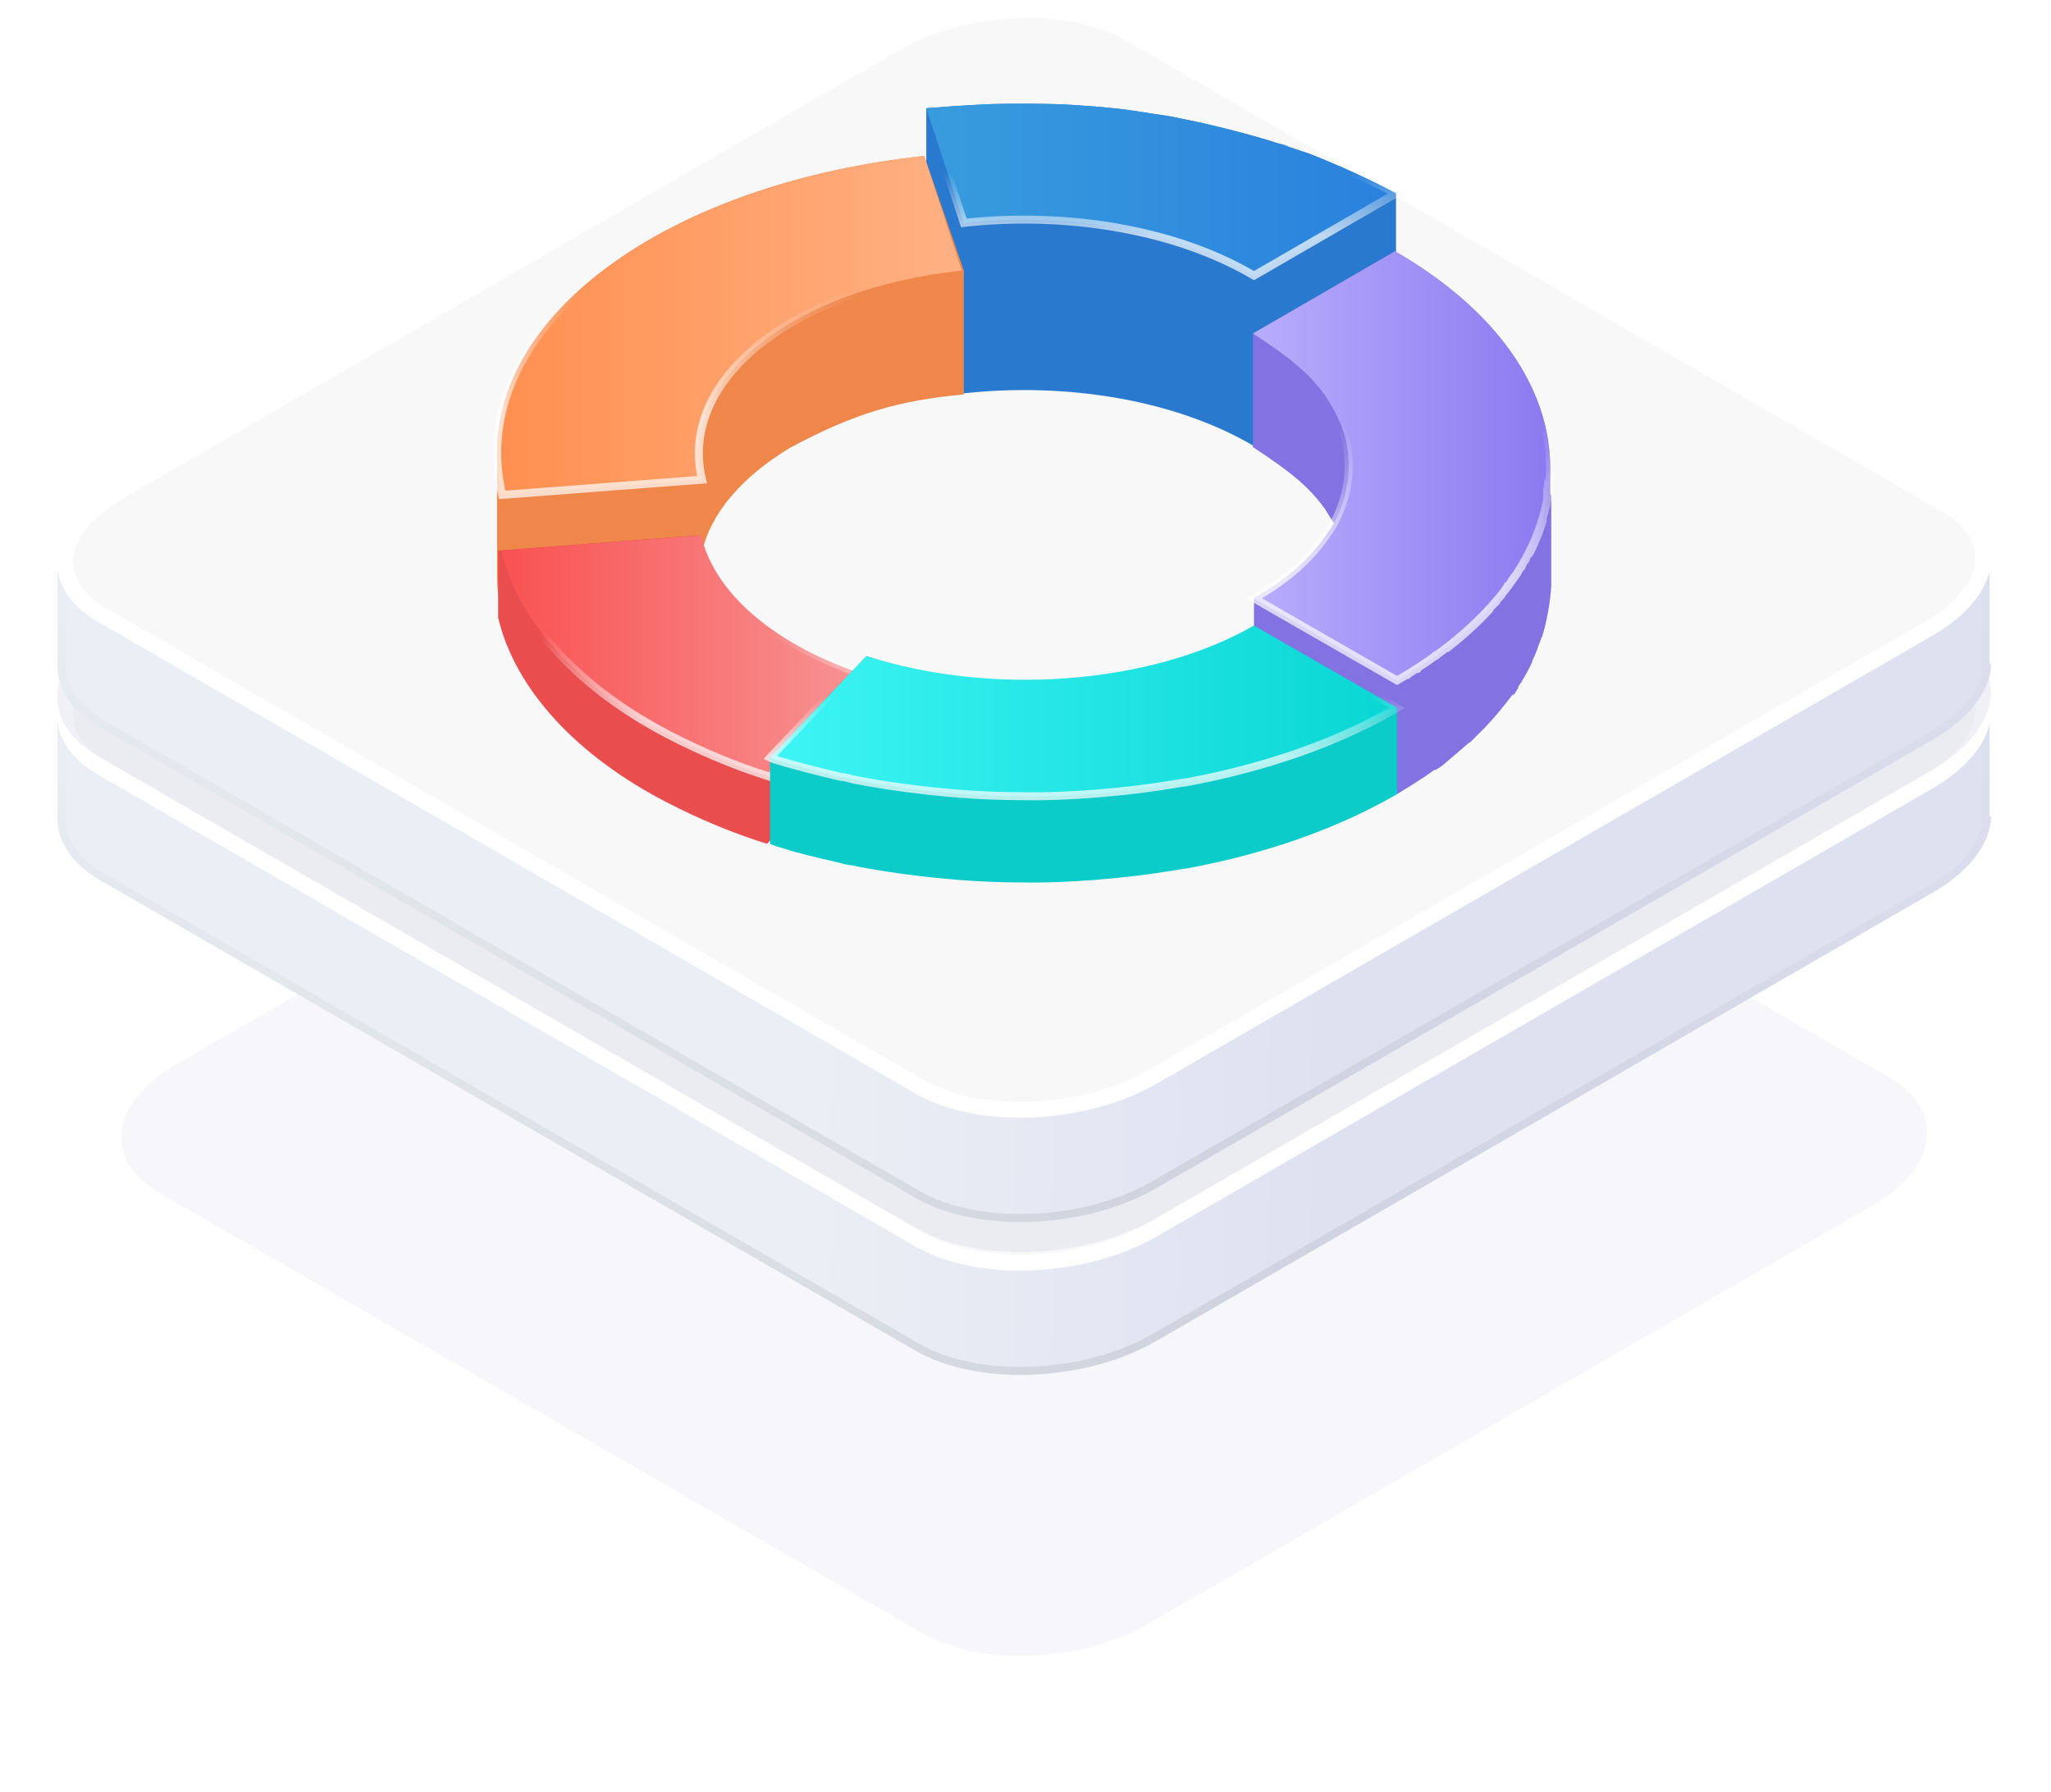 <?xml version="1.0" encoding="UTF-8"?> <svg xmlns="http://www.w3.org/2000/svg" width="103" height="90" viewBox="0 0 103 90" fill="none"> <g opacity="0.16" filter="url(#filter0_f)"> <path d="M46.34 82.016L8.025 59.911C5.142 58.245 5.527 55.362 8.858 53.44L45.251 32.424C48.583 30.502 53.645 30.31 56.528 31.976L94.843 54.08C97.726 55.746 97.341 58.629 94.01 60.551L57.617 81.567C54.285 83.49 49.224 83.681 46.34 82.016Z" fill="#C9CFE5"></path> </g> <path d="M99.916 40.993C99.916 40.856 99.916 40.718 99.916 40.65V36.035H2.883V41.13C2.883 42.228 3.57 43.326 4.942 44.149L45.978 67.824C49.066 69.608 54.487 69.402 58.056 67.344L97.034 44.835C98.818 43.806 99.847 42.502 99.984 41.199V40.993H99.916Z" fill="url(#paint0_linear)"></path> <path d="M99.716 40.993V41.193H99.784C99.65 42.401 98.684 43.652 96.934 44.662L96.934 44.662L57.956 67.17C56.205 68.181 53.99 68.74 51.829 68.825C49.666 68.91 47.58 68.518 46.078 67.651L46.078 67.651L5.045 43.978C5.044 43.977 5.044 43.977 5.043 43.977C3.712 43.177 3.083 42.137 3.083 41.13V36.235H99.716V40.65V40.65V40.651V40.651V40.651V40.652V40.652V40.653V40.653V40.653V40.654V40.654V40.655V40.655V40.656V40.656V40.656V40.657V40.657V40.658V40.658V40.658V40.659V40.659V40.66V40.66V40.661V40.661V40.662V40.662V40.663V40.663V40.663V40.664V40.664V40.665V40.665V40.666V40.666V40.667V40.667V40.667V40.668V40.668V40.669V40.669V40.67V40.67V40.671V40.671V40.672V40.672V40.673V40.673V40.674V40.674V40.675V40.675V40.676V40.676V40.677V40.677V40.678V40.678V40.678V40.679V40.679V40.68V40.681V40.681V40.682V40.682V40.683V40.683V40.684V40.684V40.685V40.685V40.686V40.686V40.687V40.687V40.688V40.688V40.689V40.689V40.69V40.69V40.691V40.691V40.692V40.692V40.693V40.694V40.694V40.695V40.695V40.696V40.696V40.697V40.697V40.698V40.698V40.699V40.7V40.7V40.701V40.701V40.702V40.702V40.703V40.703V40.704V40.705V40.705V40.706V40.706V40.707V40.707V40.708V40.708V40.709V40.709V40.71V40.711V40.711V40.712V40.712V40.713V40.714V40.714V40.715V40.715V40.716V40.717V40.717V40.718V40.718V40.719V40.719V40.72V40.721V40.721V40.722V40.722V40.723V40.724V40.724V40.725V40.725V40.726V40.727V40.727V40.728V40.728V40.729V40.73V40.73V40.731V40.731V40.732V40.733V40.733V40.734V40.734V40.735V40.736V40.736V40.737V40.738V40.738V40.739V40.739V40.74V40.741V40.741V40.742V40.743V40.743V40.744V40.745V40.745V40.746V40.746V40.747V40.748V40.748V40.749V40.75V40.75V40.751V40.752V40.752V40.753V40.754V40.754V40.755V40.755V40.756V40.757V40.758V40.758V40.759V40.759V40.76V40.761V40.761V40.762V40.763V40.763V40.764V40.765V40.765V40.766V40.767V40.767V40.768V40.769V40.769V40.77V40.771V40.771V40.772V40.773V40.773V40.774V40.775V40.776V40.776V40.777V40.778V40.778V40.779V40.78V40.78V40.781V40.782V40.782V40.783V40.784V40.784V40.785V40.786V40.786V40.787V40.788V40.789V40.789V40.79V40.791V40.791V40.792V40.793V40.793V40.794V40.795V40.796V40.796V40.797V40.798V40.798V40.799V40.8V40.8V40.801V40.802V40.803V40.803V40.804V40.805V40.806V40.806V40.807V40.808V40.808V40.809V40.81V40.81V40.811V40.812V40.813V40.813V40.814V40.815V40.816V40.816V40.817V40.818V40.819V40.819V40.82V40.821V40.821V40.822V40.823V40.824V40.824V40.825V40.826V40.827V40.827V40.828V40.829V40.829V40.83V40.831V40.832V40.832V40.833V40.834V40.835V40.835V40.836V40.837V40.838V40.838V40.839V40.84V40.841V40.841V40.842V40.843V40.844V40.844V40.845V40.846V40.847V40.847V40.848V40.849V40.85V40.85V40.851V40.852V40.853V40.853V40.854V40.855V40.856V40.856V40.857V40.858V40.859V40.859V40.86V40.861V40.862V40.862V40.863V40.864V40.865V40.865V40.866V40.867V40.868V40.869V40.869V40.87V40.871V40.872V40.872V40.873V40.874V40.875V40.876V40.876V40.877V40.878V40.879V40.879V40.88V40.881V40.882V40.882V40.883V40.884V40.885V40.886V40.886V40.887V40.888V40.889V40.889V40.89V40.891V40.892V40.892V40.893V40.894V40.895V40.896V40.896V40.897V40.898V40.899V40.9V40.9V40.901V40.902V40.903V40.904V40.904V40.905V40.906V40.907V40.907V40.908V40.909V40.91V40.911V40.911V40.912V40.913V40.914V40.914V40.915V40.916V40.917V40.918V40.919V40.919V40.92V40.921V40.922V40.922V40.923V40.924V40.925V40.926V40.926V40.927V40.928V40.929V40.93V40.93V40.931V40.932V40.933V40.934V40.934V40.935V40.936V40.937V40.938V40.938V40.939V40.94V40.941V40.941V40.942V40.943V40.944V40.945V40.946V40.946V40.947V40.948V40.949V40.95V40.95V40.951V40.952V40.953V40.953V40.954V40.955V40.956V40.957V40.958V40.958V40.959V40.96V40.961V40.962V40.962V40.963V40.964V40.965V40.965V40.966V40.967V40.968V40.969V40.969V40.97V40.971V40.972V40.973V40.974V40.974V40.975V40.976V40.977V40.978V40.978V40.979V40.98V40.981V40.982V40.982V40.983V40.984V40.985V40.986V40.986V40.987V40.988V40.989V40.99V40.99V40.991V40.992V40.993Z" stroke="url(#paint1_linear)" stroke-opacity="0.08" stroke-width="0.4"></path> <path d="M46.179 62.241L46.178 62.241L5.142 38.566C3.693 37.729 3.153 36.648 3.289 35.602C3.429 34.523 4.306 33.326 6.034 32.329L6.034 32.328L45.012 9.821C46.73 8.829 48.911 8.276 51.047 8.192C53.185 8.109 55.231 8.497 56.689 9.34L56.69 9.34L97.726 33.015C97.726 33.015 97.726 33.015 97.726 33.015C99.175 33.852 99.715 34.933 99.579 35.979C99.439 37.058 98.562 38.255 96.834 39.252L96.834 39.253L57.859 61.76C57.859 61.76 57.858 61.76 57.858 61.761C56.103 62.753 53.921 63.306 51.796 63.389C49.666 63.473 47.638 63.084 46.179 62.241Z" fill="#F8F8F8" stroke="white" stroke-width="0.8"></path> <g opacity="0.3" filter="url(#filter1_f)"> <path d="M45.972 61.653L4.942 37.982C1.854 36.198 2.266 33.111 5.834 31.052L44.805 8.548C48.373 6.49 53.793 6.284 56.881 8.068L97.911 31.739C100.998 33.523 100.587 36.61 97.019 38.668L58.047 61.173C54.48 63.232 49.059 63.437 45.972 61.653Z" fill="#C9CFE5"></path> </g> <path d="M99.916 33.317C99.916 33.18 99.916 33.043 99.916 32.974V28.359H2.883V33.454C2.883 34.552 3.57 35.65 4.942 36.473L45.978 60.148C49.066 61.932 54.487 61.726 58.056 59.668L97.034 37.16C98.818 36.13 99.847 34.827 99.984 33.523V33.317H99.916Z" fill="url(#paint2_linear)"></path> <path d="M99.716 33.317V33.517H99.784C99.65 34.725 98.684 35.977 96.934 36.986L96.934 36.986L57.956 59.495C56.205 60.505 53.99 61.064 51.829 61.149C49.666 61.234 47.58 60.843 46.078 59.975L46.078 59.975L5.045 36.302C5.044 36.302 5.044 36.301 5.043 36.301C3.712 35.502 3.083 34.461 3.083 33.454V28.559H99.716V32.974V32.974V32.975V32.975V32.976V32.976V32.976V32.977V32.977V32.978V32.978V32.978V32.979V32.979V32.98V32.98V32.981V32.981V32.981V32.982V32.982V32.983V32.983V32.984V32.984V32.984V32.985V32.985V32.986V32.986V32.987V32.987V32.988V32.988V32.989V32.989V32.989V32.99V32.99V32.991V32.991V32.992V32.992V32.993V32.993V32.994V32.994V32.995V32.995V32.995V32.996V32.996V32.997V32.997V32.998V32.998V32.999V32.999V33V33V33.001V33.001V33.002V33.002V33.003V33.003V33.004V33.004V33.005V33.005V33.006V33.006V33.007V33.007V33.008V33.008V33.009V33.009V33.01V33.01V33.011V33.011V33.012V33.012V33.013V33.014V33.014V33.014V33.015V33.016V33.016V33.017V33.017V33.018V33.018V33.019V33.019V33.02V33.02V33.021V33.022V33.022V33.023V33.023V33.024V33.024V33.025V33.025V33.026V33.026V33.027V33.028V33.028V33.029V33.029V33.03V33.03V33.031V33.032V33.032V33.033V33.033V33.034V33.034V33.035V33.035V33.036V33.037V33.037V33.038V33.038V33.039V33.039V33.04V33.041V33.041V33.042V33.042V33.043V33.044V33.044V33.045V33.045V33.046V33.047V33.047V33.048V33.048V33.049V33.05V33.05V33.051V33.051V33.052V33.053V33.053V33.054V33.054V33.055V33.056V33.056V33.057V33.057V33.058V33.059V33.059V33.06V33.061V33.061V33.062V33.062V33.063V33.064V33.064V33.065V33.066V33.066V33.067V33.068V33.068V33.069V33.069V33.07V33.071V33.071V33.072V33.073V33.073V33.074V33.075V33.075V33.076V33.077V33.077V33.078V33.078V33.079V33.08V33.08V33.081V33.082V33.082V33.083V33.084V33.084V33.085V33.086V33.086V33.087V33.088V33.088V33.089V33.09V33.09V33.091V33.092V33.092V33.093V33.094V33.094V33.095V33.096V33.096V33.097V33.098V33.098V33.099V33.1V33.1V33.101V33.102V33.102V33.103V33.104V33.105V33.105V33.106V33.107V33.107V33.108V33.109V33.109V33.11V33.111V33.111V33.112V33.113V33.114V33.114V33.115V33.116V33.116V33.117V33.118V33.118V33.119V33.12V33.12V33.121V33.122V33.123V33.123V33.124V33.125V33.125V33.126V33.127V33.128V33.128V33.129V33.13V33.13V33.131V33.132V33.133V33.133V33.134V33.135V33.135V33.136V33.137V33.138V33.138V33.139V33.14V33.141V33.141V33.142V33.143V33.143V33.144V33.145V33.146V33.146V33.147V33.148V33.148V33.149V33.15V33.151V33.151V33.152V33.153V33.154V33.154V33.155V33.156V33.157V33.157V33.158V33.159V33.16V33.16V33.161V33.162V33.163V33.163V33.164V33.165V33.166V33.166V33.167V33.168V33.169V33.169V33.17V33.171V33.172V33.172V33.173V33.174V33.175V33.175V33.176V33.177V33.178V33.178V33.179V33.18V33.181V33.181V33.182V33.183V33.184V33.184V33.185V33.186V33.187V33.187V33.188V33.189V33.19V33.191V33.191V33.192V33.193V33.194V33.194V33.195V33.196V33.197V33.197V33.198V33.199V33.2V33.2V33.201V33.202V33.203V33.204V33.204V33.205V33.206V33.207V33.207V33.208V33.209V33.21V33.211V33.211V33.212V33.213V33.214V33.214V33.215V33.216V33.217V33.218V33.218V33.219V33.22V33.221V33.221V33.222V33.223V33.224V33.225V33.225V33.226V33.227V33.228V33.228V33.229V33.23V33.231V33.232V33.232V33.233V33.234V33.235V33.236V33.236V33.237V33.238V33.239V33.239V33.24V33.241V33.242V33.243V33.243V33.244V33.245V33.246V33.247V33.247V33.248V33.249V33.25V33.251V33.251V33.252V33.253V33.254V33.255V33.255V33.256V33.257V33.258V33.259V33.259V33.26V33.261V33.262V33.263V33.263V33.264V33.265V33.266V33.267V33.267V33.268V33.269V33.27V33.27V33.271V33.272V33.273V33.274V33.275V33.275V33.276V33.277V33.278V33.279V33.279V33.28V33.281V33.282V33.282V33.283V33.284V33.285V33.286V33.286V33.287V33.288V33.289V33.29V33.291V33.291V33.292V33.293V33.294V33.295V33.295V33.296V33.297V33.298V33.299V33.299V33.3V33.301V33.302V33.303V33.303V33.304V33.305V33.306V33.307V33.307V33.308V33.309V33.31V33.311V33.311V33.312V33.313V33.314V33.315V33.316V33.316V33.317Z" stroke="url(#paint3_linear)" stroke-opacity="0.08" stroke-width="0.4"></path> <path d="M46.179 54.565L46.178 54.565L5.142 30.891C3.693 30.053 3.153 28.972 3.289 27.926C3.429 26.847 4.306 25.65 6.034 24.653L6.034 24.653L45.012 2.145C46.73 1.154 48.911 0.6 51.047 0.517C53.185 0.433 55.231 0.821 56.689 1.664L56.69 1.664L97.726 25.339C97.726 25.339 97.726 25.339 97.726 25.339C99.175 26.176 99.715 27.257 99.579 28.303C99.439 29.383 98.562 30.579 96.834 31.577L96.834 31.577L57.859 54.084C57.859 54.084 57.858 54.084 57.858 54.085C56.103 55.077 53.921 55.63 51.796 55.713C49.666 55.797 47.638 55.408 46.179 54.565Z" fill="#F8F8F8" stroke="white" stroke-width="0.8"></path> <path d="M65.777 7.726L64.707 7.369C64.707 7.369 62.516 6.605 59.51 5.994L58.746 5.841C58.134 5.739 57.37 5.637 56.759 5.535C55.638 5.382 54.262 5.281 53.09 5.23C51.154 5.179 49.677 5.23 49.677 5.23C49.677 5.23 48.403 5.28 46.518 5.433V13.993L48.403 19.751C53.498 19.19 59.001 20.056 62.975 22.4L70.108 18.273V9.713C68.783 9 67.306 8.337 65.777 7.726ZM64.707 7.369C64.707 7.369 63.281 7.013 63.077 6.962L64.707 7.369Z" fill="#297ACF"></path> <path d="M65.777 7.726L64.707 7.369C64.707 7.369 62.516 6.605 59.51 5.994L58.746 5.841C58.134 5.739 57.37 5.637 56.759 5.535C55.638 5.382 54.262 5.281 53.09 5.23C51.154 5.179 49.677 5.23 49.677 5.23C49.677 5.23 48.403 5.28 46.518 5.433L48.403 11.191C53.498 10.63 59.001 11.496 62.975 13.84L70.108 9.713C68.783 9 67.306 8.337 65.777 7.726ZM63.026 6.911L64.707 7.318C64.707 7.369 63.026 6.911 63.026 6.911Z" fill="url(#paint4_linear)" stroke="url(#paint5_linear)" stroke-opacity="0.7" stroke-width="0.4"></path> <path d="M76.122 34.574C76.07 34.626 76.019 34.729 75.967 34.78C76.07 34.677 76.122 34.626 76.122 34.574Z" fill="#A200FA"></path> <path d="M77.801 29.941C77.853 29.889 77.801 29.889 77.801 29.941C77.801 29.993 77.801 29.993 77.801 29.941Z" fill="#A200FA"></path> <path d="M76.935 33.199C76.884 33.25 76.884 33.352 76.833 33.403C76.731 33.607 76.782 33.454 76.935 33.199Z" fill="#A200FA"></path> <path d="M75.865 34.934C75.918 34.934 75.918 34.934 75.865 34.934C75.918 34.881 75.918 34.881 75.865 34.934C75.918 34.934 75.918 34.934 75.865 34.934Z" fill="#A200FA"></path> <path d="M77.852 24.794V24.744V23.52C77.852 19.597 75.254 15.623 70.057 12.617L62.924 16.744V18.12V21.075V22.451C64.86 23.724 65.726 24.438 66.541 25.558C66.694 25.813 66.847 26.068 67 26.272C66.949 26.374 66.898 26.425 66.847 26.527C66.796 26.578 66.745 26.679 66.694 26.73C65.879 28.004 64.605 29.125 62.974 30.042V31.418V34.373V35.749L70.159 39.876C70.821 39.468 71.483 39.061 72.044 38.653C72.044 38.653 72.044 38.653 72.095 38.653C72.146 38.653 72.146 38.602 72.197 38.602C72.35 38.5 72.502 38.398 72.604 38.296C72.961 37.99 73.318 37.685 73.674 37.379C73.725 37.328 73.776 37.277 73.827 37.277C73.878 37.226 73.929 37.175 73.98 37.124C74.031 37.074 74.082 37.023 74.133 36.972C74.184 36.921 74.235 36.87 74.286 36.819C74.337 36.768 74.337 36.768 74.388 36.717C74.948 36.157 75.458 35.545 75.916 34.934C75.967 34.883 75.967 34.883 76.018 34.832C76.018 34.883 75.967 34.883 75.967 34.934C76.018 34.883 76.018 34.883 76.069 34.832C76.12 34.73 76.171 34.679 76.222 34.577C76.222 34.577 76.222 34.628 76.171 34.628L76.222 34.577C76.273 34.475 76.273 34.475 76.222 34.526C76.528 34.068 76.782 33.609 76.986 33.15C76.986 33.15 76.986 33.201 76.935 33.201C77.139 32.844 77.241 32.437 77.394 32.08C77.394 32.029 77.394 32.03 77.445 31.979V31.927V31.979C77.699 31.112 77.852 30.246 77.903 29.431V29.074V29.125V29.074V28.055V27.698V27.749V27.698V24.896C77.852 24.794 77.852 24.794 77.852 24.794V24.744C77.852 24.744 77.852 24.743 77.852 24.794Z" fill="#8272E2"></path> <path d="M70.057 12.617L62.924 16.744C64.86 18.018 65.726 18.731 66.541 19.852C67.254 20.922 67.662 21.941 67.713 22.96C67.815 24.234 67.458 25.508 66.847 26.527C66.796 26.578 66.745 26.679 66.694 26.73C65.879 28.004 64.605 29.125 62.974 30.042L70.159 34.169C80.451 28.259 80.4 18.578 70.057 12.617ZM71.076 33.66C71.127 33.609 71.178 33.609 71.229 33.558C71.178 33.609 71.127 33.609 71.076 33.66ZM74.897 30.45C74.999 30.348 75.101 30.246 75.203 30.144C75.101 30.246 74.999 30.348 74.897 30.45ZM75.305 29.991C75.356 29.94 75.407 29.838 75.457 29.787C75.407 29.889 75.356 29.94 75.305 29.991ZM75.559 29.635C75.661 29.533 75.712 29.431 75.763 29.329C75.712 29.431 75.661 29.533 75.559 29.635ZM76.375 28.514C76.426 28.463 76.426 28.412 76.477 28.361C76.426 28.412 76.426 28.463 76.375 28.514ZM76.579 28.157C76.629 28.106 76.629 28.055 76.68 28.004C76.629 28.055 76.579 28.106 76.579 28.157ZM77.648 25.456C77.648 25.405 77.648 25.406 77.648 25.355C77.648 25.355 77.648 25.405 77.648 25.456ZM77.699 25.1C77.699 25.049 77.699 24.998 77.699 24.947C77.75 24.998 77.699 25.049 77.699 25.1ZM77.75 24.692C77.75 24.641 77.75 24.59 77.75 24.539C77.801 24.59 77.801 24.641 77.75 24.692ZM77.852 23.979C77.852 23.928 77.852 23.826 77.852 23.775C77.852 23.826 77.852 23.877 77.852 23.979ZM77.852 23.266C77.852 23.368 77.852 23.572 77.852 23.47C77.852 23.419 77.852 23.368 77.852 23.266ZM77.801 24.285C77.852 24.183 77.801 24.234 77.801 24.285V24.285ZM77.496 26.068C77.19 27.138 76.629 28.157 76.833 27.698C77.088 27.138 77.292 26.628 77.496 26.068ZM75.865 29.227C75.967 29.074 76.069 28.921 76.171 28.82C76.324 28.616 76.069 28.972 75.865 29.227ZM74.846 30.552C74.184 31.265 73.471 31.927 72.604 32.59C73.471 31.927 74.184 31.265 74.846 30.552ZM72.197 32.844C72.095 32.895 71.993 32.997 72.044 32.946C72.146 32.946 72.146 32.895 72.197 32.844ZM70.77 33.813C70.719 33.864 70.668 33.864 70.617 33.915C70.668 33.915 70.719 33.864 70.77 33.813Z" fill="url(#paint6_linear)" stroke="url(#paint7_linear)" stroke-opacity="0.7" stroke-width="0.4"></path> <path d="M46.416 7.832C33.933 9.157 24.914 15.475 24.965 22.761V24.646V27.091V28.977C24.965 29.639 25.067 30.352 25.22 31.015L35.257 30.25V28.365V27.703C35.716 25.716 37.295 23.933 39.639 22.506C42.849 20.773 45.091 20.111 48.403 19.805V17.92V15.475V13.589L46.416 7.832Z" fill="#EF874B"></path> <path d="M35.053 26.883L25.016 27.647V31.01C25.882 34.678 29.041 37.99 33.474 40.283C35.053 41.098 36.735 41.811 38.518 42.372L43.358 37.276V33.914C38.977 32.487 35.818 29.94 35.053 26.883Z" fill="#EA4D4D"></path> <path d="M38.673 39.009C36.89 38.449 35.208 37.735 33.629 36.92C29.196 34.627 26.037 31.316 25.171 27.647L35.208 26.883C35.922 29.94 39.132 32.487 43.513 33.914L38.673 39.009Z" fill="url(#paint8_linear)" stroke="url(#paint9_linear)" stroke-opacity="0.7" stroke-width="0.4"></path> <path d="M62.975 31.418C57.727 34.475 49.779 34.984 43.512 32.947L38.671 38.042V42.373C38.773 42.423 38.824 42.423 38.926 42.474C39.028 42.525 39.13 42.525 39.436 42.627C40.047 42.831 40.913 43.035 42.238 43.341C42.391 43.392 42.646 43.443 42.748 43.443C43.155 43.545 47.078 44.309 51.256 44.309C53.498 44.359 56.606 44.105 59.001 43.697C59.001 43.697 59.612 43.596 59.663 43.596C63.739 42.831 67.255 41.557 70.159 39.876V35.545L62.975 31.418Z" fill="#0CCCCA"></path> <path d="M70.159 35.545C67.255 37.227 63.739 38.5 59.663 39.265C59.612 39.265 59.001 39.367 59.001 39.367C56.606 39.774 53.549 40.029 51.256 39.978C47.078 39.978 43.155 39.214 42.748 39.112C42.595 39.061 42.34 39.01 42.238 39.01C40.913 38.704 39.996 38.449 39.436 38.296C39.13 38.194 39.079 38.195 38.926 38.144C38.824 38.093 38.773 38.093 38.671 38.042L43.512 32.947C49.728 34.934 57.676 34.424 62.975 31.418L70.159 35.545Z" fill="url(#paint10_linear)" stroke="url(#paint11_linear)" stroke-opacity="0.7" stroke-width="0.4"></path> <path d="M35.258 24.086L25.22 24.85C23.284 16.698 32.761 9.31 46.416 7.832L48.301 13.589C39.894 14.456 34.035 19.041 35.258 24.086Z" fill="url(#paint12_linear)" stroke="url(#paint13_linear)" stroke-opacity="0.7" stroke-width="0.4"></path> <defs> <filter id="filter0_f" x="0.089" y="24.844" width="102.69" height="64.304" filterUnits="userSpaceOnUse" color-interpolation-filters="sRGB"> <feFlood flood-opacity="0" result="BackgroundImageFix"></feFlood> <feBlend mode="normal" in="SourceGraphic" in2="BackgroundImageFix" result="shape"></feBlend> <feGaussianBlur stdDeviation="3" result="effect1_foregroundBlur"></feGaussianBlur> </filter> <filter id="filter1_f" x="1.868" y="5.855" width="99.116" height="58.01" filterUnits="userSpaceOnUse" color-interpolation-filters="sRGB"> <feFlood flood-opacity="0" result="BackgroundImageFix"></feFlood> <feBlend mode="normal" in="SourceGraphic" in2="BackgroundImageFix" result="shape"></feBlend> <feGaussianBlur stdDeviation="0.5" result="effect1_foregroundBlur"></feGaussianBlur> </filter> <linearGradient id="paint0_linear" x1="40.973" y1="46.712" x2="67.355" y2="47.145" gradientUnits="userSpaceOnUse"> <stop stop-color="#EAEFF5"></stop> <stop offset="0.993" stop-color="#DEE1F0"></stop> </linearGradient> <linearGradient id="paint1_linear" x1="51.434" y1="35.141" x2="51.434" y2="69.036" gradientUnits="userSpaceOnUse"> <stop stop-opacity="0"></stop> <stop offset="1"></stop> </linearGradient> <linearGradient id="paint2_linear" x1="40.973" y1="39.036" x2="67.355" y2="39.469" gradientUnits="userSpaceOnUse"> <stop stop-color="#EAEFF5"></stop> <stop offset="0.993" stop-color="#DEE1F0"></stop> </linearGradient> <linearGradient id="paint3_linear" x1="51.434" y1="27.465" x2="51.434" y2="61.361" gradientUnits="userSpaceOnUse"> <stop stop-opacity="0"></stop> <stop offset="1"></stop> </linearGradient> <linearGradient id="paint4_linear" x1="46.435" y1="9.557" x2="70.056" y2="9.557" gradientUnits="userSpaceOnUse"> <stop stop-color="#389CDD"></stop> <stop offset="0.997" stop-color="#2A81DD"></stop> </linearGradient> <linearGradient id="paint5_linear" x1="58.313" y1="11.823" x2="58.313" y2="8.667" gradientUnits="userSpaceOnUse"> <stop stop-color="white"></stop> <stop offset="1" stop-color="white" stop-opacity="0"></stop> </linearGradient> <linearGradient id="paint6_linear" x1="62.926" y1="23.395" x2="77.86" y2="23.395" gradientUnits="userSpaceOnUse"> <stop stop-color="#B8ADFC"></stop> <stop offset="0.99" stop-color="#8B7AF0"></stop> </linearGradient> <linearGradient id="paint7_linear" x1="70.388" y1="29.133" x2="70.388" y2="21.255" gradientUnits="userSpaceOnUse"> <stop stop-color="white"></stop> <stop offset="1" stop-color="white" stop-opacity="0"></stop> </linearGradient> <linearGradient id="paint8_linear" x1="25.217" y1="32.966" x2="43.562" y2="32.966" gradientUnits="userSpaceOnUse"> <stop stop-color="#F95252"></stop> <stop offset="1" stop-color="#F79494"></stop> </linearGradient> <linearGradient id="paint9_linear" x1="34.342" y1="36.175" x2="34.342" y2="31.743" gradientUnits="userSpaceOnUse"> <stop stop-color="white"></stop> <stop offset="1" stop-color="white" stop-opacity="0"></stop> </linearGradient> <linearGradient id="paint10_linear" x1="38.696" y1="35.712" x2="70.173" y2="35.712" gradientUnits="userSpaceOnUse"> <stop stop-color="#3DF5F4"></stop> <stop offset="1" stop-color="#09D6D4"></stop> </linearGradient> <linearGradient id="paint11_linear" x1="54.415" y1="37.982" x2="54.415" y2="34.851" gradientUnits="userSpaceOnUse"> <stop stop-color="white"></stop> <stop offset="1" stop-color="white" stop-opacity="0"></stop> </linearGradient> <linearGradient id="paint12_linear" x1="24.968" y1="16.324" x2="48.339" y2="16.324" gradientUnits="userSpaceOnUse"> <stop offset="0.017" stop-color="#FF9051"></stop> <stop offset="1" stop-color="#FFB184"></stop> </linearGradient> <linearGradient id="paint13_linear" x1="36.635" y1="20.873" x2="36.635" y2="14.652" gradientUnits="userSpaceOnUse"> <stop stop-color="white"></stop> <stop offset="1" stop-color="white" stop-opacity="0"></stop> </linearGradient> </defs> </svg> 